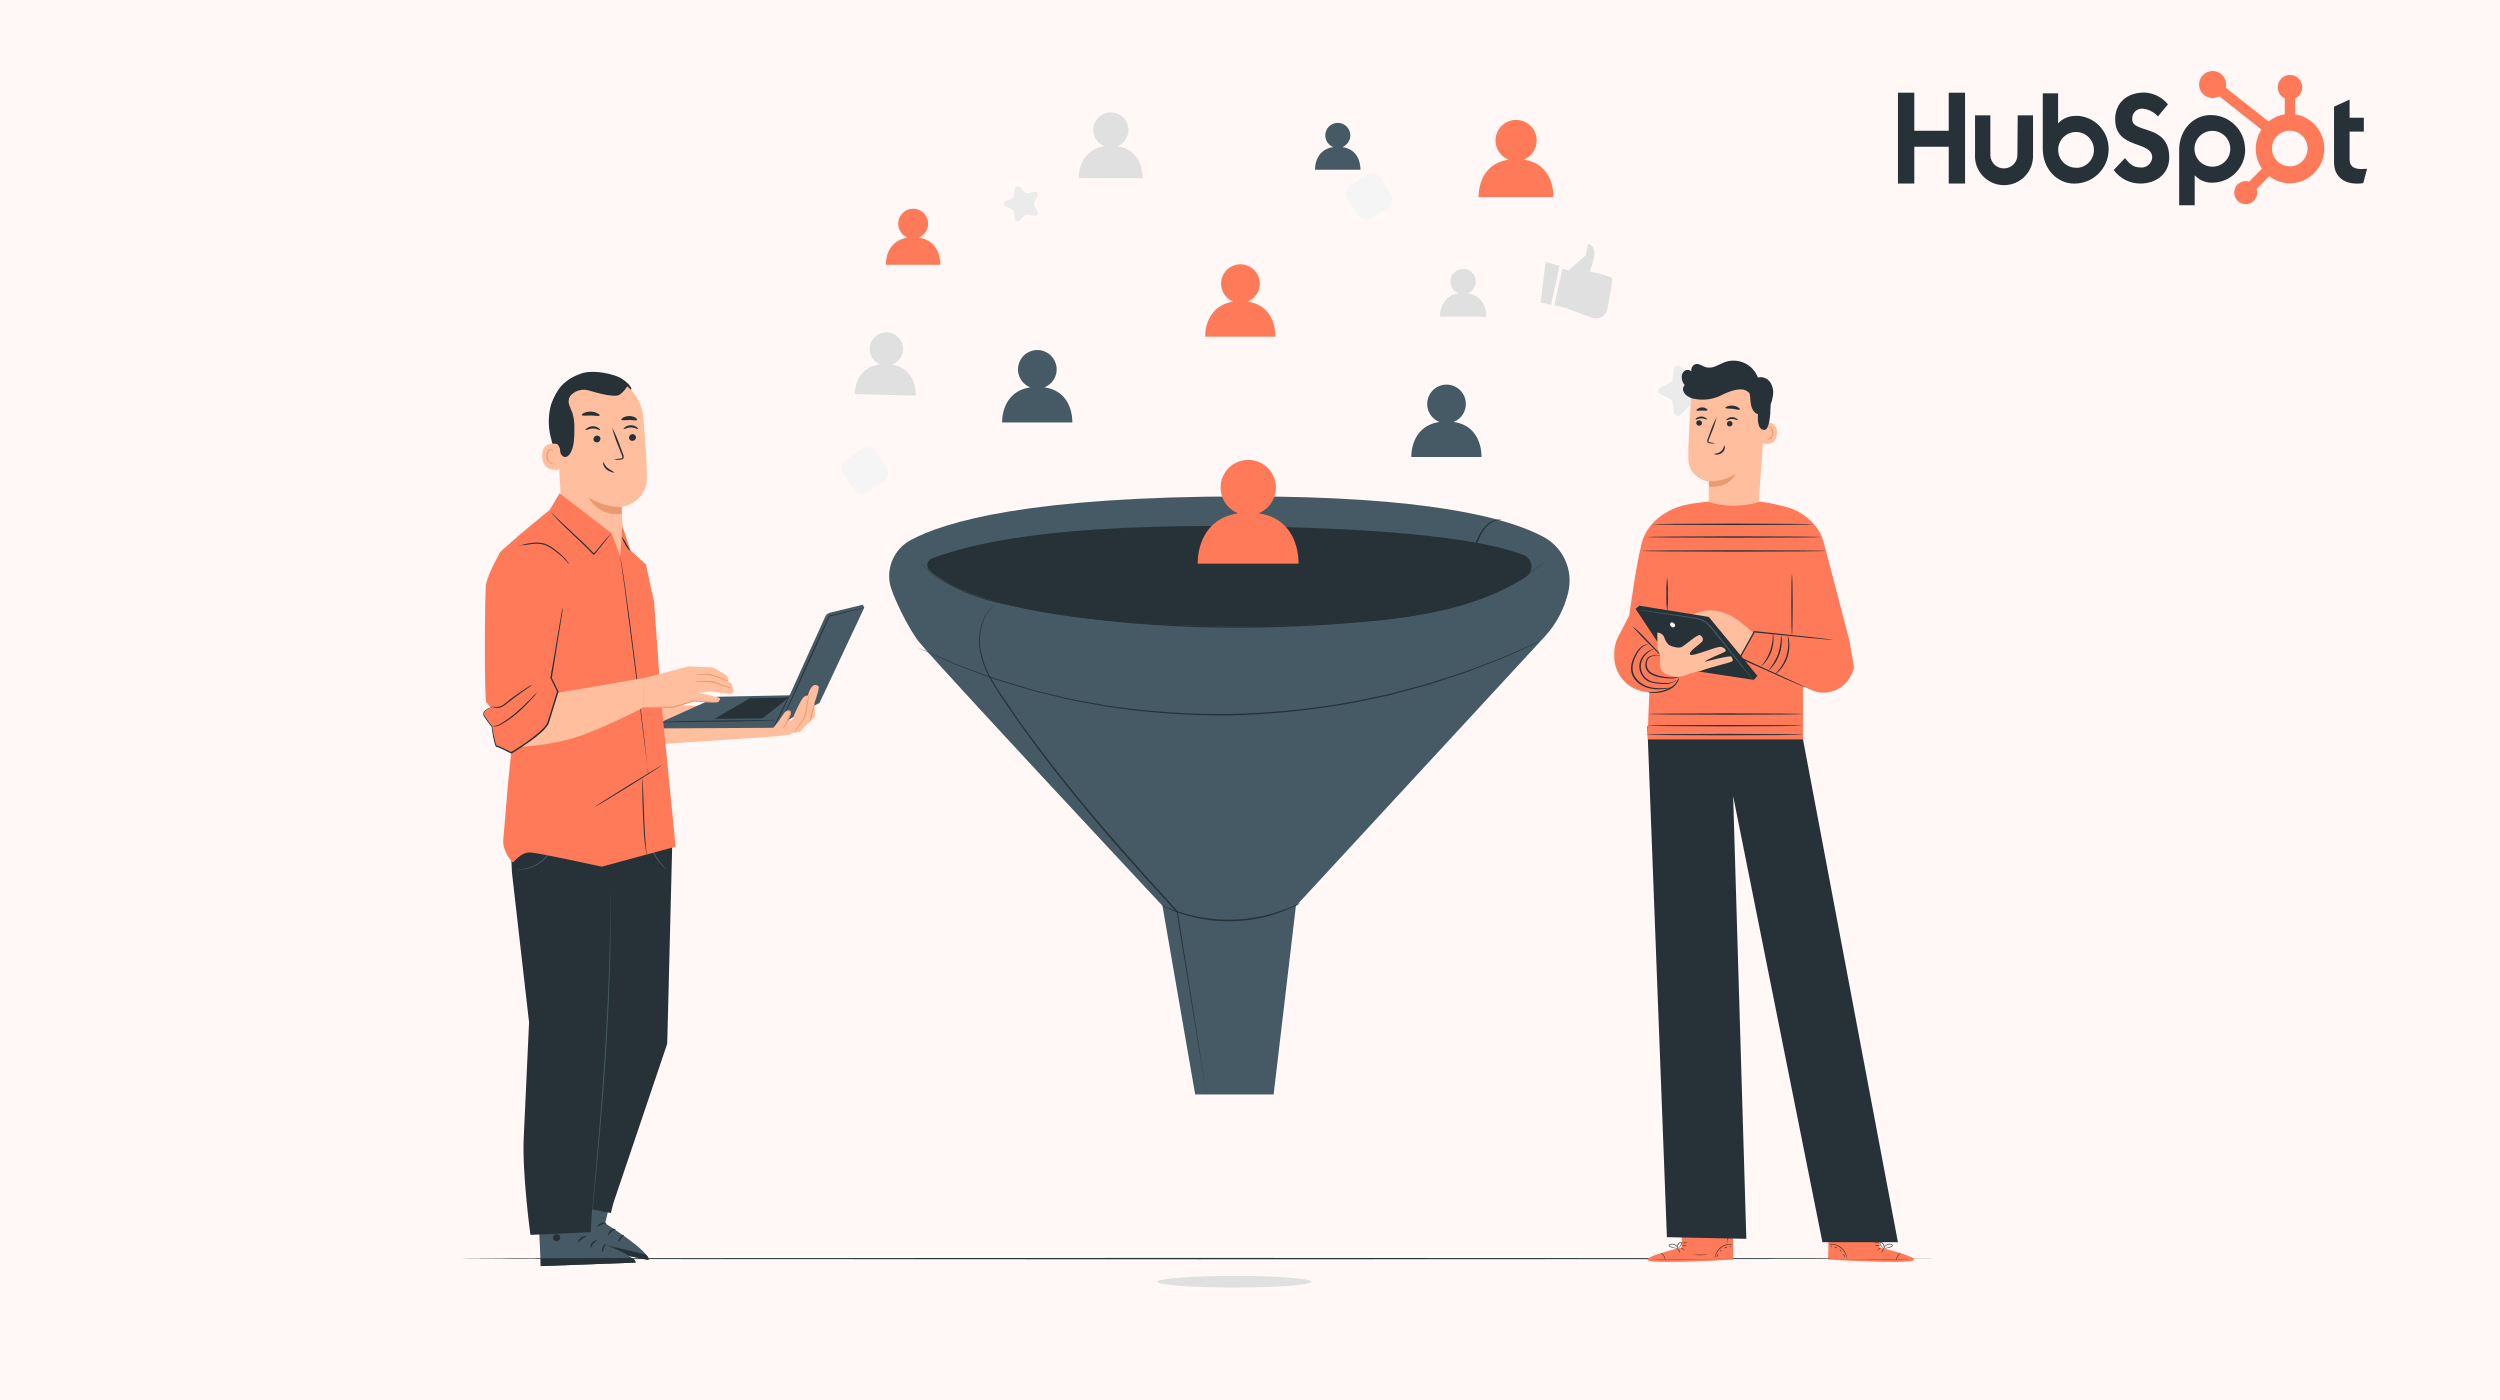 <?xml version="1.0" encoding="utf-8"?>
<!-- Generator: Adobe Illustrator 23.0.1, SVG Export Plug-In . SVG Version: 6.00 Build 0)  -->
<svg version="1.1" id="Layer_1" xmlns="http://www.w3.org/2000/svg" xmlns:xlink="http://www.w3.org/1999/xlink" x="0px" y="0px"
	 viewBox="0 0 750 420" style="enable-background:new 0 0 750 420;" xml:space="preserve">
<style type="text/css">
	.st0{fill:#FFF8F6;}
	.st1{fill:#263238;}
	.st2{fill:#FF7A59;}
	.st3{fill:#FFBE9D;}
	.st4{fill:#EB996E;}
	.st5{fill:#455A64;}
	.st6{fill:#E0E0E0;}
	.st7{fill:#F5F5F5;}
	.st8{fill:#EBEBEB;}
	.st9{fill:#F3795B;}
	.st10{fill:#FAFAFA;}
</style>
<rect class="st0" width="750" height="420"/>
<g id="_--Marketing_Logos_HubSpot-Primary-2">
	<g id="Marketing_Logos_HubSpot-Primary-2">
		<polygon id="Fill-1-2" class="st1" points="584.62,27.81 584.62,39.23 574.29,39.23 574.29,27.81 569.39,27.81 569.39,55.06 
			574.29,55.06 574.29,44.02 584.62,44.02 584.62,55.06 589.52,55.06 589.52,27.81 		"/>
		<path id="Fill-2-2" class="st1" d="M605.22,46.25c0.12,2.24-1.6,4.15-3.84,4.27c-2.24,0.12-4.15-1.6-4.27-3.84
			c-0.01-0.14-0.01-0.29,0-0.43V34.59h-4.6v11.66c-0.32,4.8,3.3,8.95,8.1,9.28s8.95-3.3,9.28-8.1c0.01-0.18,0.02-0.36,0.02-0.55
			c0-0.21,0-0.42,0-0.63V34.59h-4.6L605.22,46.25z"/>
		<path id="Fill-4-2" class="st1" d="M639.68,35.78c-0.15-1.6,1.03-3.02,2.63-3.17c0.23-0.02,0.46-0.02,0.69,0.02
			c1.69,0.2,3.25,1.02,4.38,2.3l3-3.64c-1.75-2.15-4.35-3.44-7.13-3.53c-5.06,0-8.7,3-8.7,8c0,9.2,11.11,6.3,11.11,11.5
			c-0.12,1.71-1.55,3.02-3.26,3c-2.76,0-3.65-1.37-4.91-2.82L634.11,51c1.86,2.56,4.84,4.07,8,4.07c4.79,0,8.66-3,8.66-7.79
			c0-10.25-11.11-7.06-11.11-11.5"/>
		<path id="Fill-6-2" class="st1" d="M708.4,50.71c-2.75,0-3.52-1.21-3.52-3.06v-8.17h4.27v-4.16h-4.27v-5.46L700.21,32v16.68
			c0,4.25,2.9,6.4,6.9,6.4c0.62,0.02,1.25-0.03,1.86-0.15l1.15-4.3c-0.53,0-1.15,0.08-1.64,0.08"/>
		<path id="Fill-8-2" class="st1" d="M622.89,50.32c-2.96,0.04-5.39-2.32-5.44-5.28s2.32-5.39,5.28-5.44
			c2.96-0.04,5.39,2.32,5.44,5.28V45c0.02,2.94-2.34,5.34-5.28,5.36c0,0,0,0,0,0 M622.89,34.77c-2.06-0.09-4.05,0.73-5.46,2.23v-9
			h-4.6v16.6c0,6.23,4.43,10.48,9.41,10.48c5.67,0.04,10.3-4.51,10.35-10.18c0.13-5.48-4.2-10.04-9.68-10.17c0,0,0,0-0.01,0"/>
		<g id="Group-12-2">
			<path id="Fill-10-2" class="st1" d="M663.8,50c-2.97,0.05-5.41-2.31-5.46-5.28c-0.05-2.97,2.31-5.41,5.28-5.46
				c2.96-0.05,5.41,2.31,5.46,5.28v0.1C669.1,47.58,666.74,49.98,663.8,50C663.8,50,663.8,50,663.8,50 M673.51,44.7
				c-0.05-5.67-4.68-10.22-10.35-10.18c-5,0-9.41,4.26-9.41,10.48v16.58h4.66v-9c1.41,1.5,3.4,2.32,5.46,2.23
				c5.48-0.14,9.82-4.69,9.68-10.17c0,0,0,0,0-0.01"/>
		</g>
		<g id="Group-15-2">
			<path id="Fill-13-2" class="st2" d="M687,49.89c-2.95,0.04-5.38-2.31-5.42-5.26c-0.04-2.95,2.31-5.38,5.26-5.42
				c2.95-0.04,5.38,2.31,5.42,5.26c0,0,0,0.01,0,0.01v0.08c0.02,2.92-2.33,5.31-5.25,5.33C687.01,49.89,687,49.89,687,49.89
				 M688.58,34.29v-4.75c1.27-0.61,2.07-1.89,2.07-3.3v-0.11c0.01-2-1.6-3.63-3.6-3.65h-0.1c-2,0.01-3.61,1.64-3.6,3.64
				c0,0,0,0.01,0,0.01v0.11c0,1.41,0.81,2.7,2.08,3.3v4.75c-1.78,0.27-3.46,1.02-4.85,2.16l-12.87-10.14c0.08-0.33,0.13-0.66,0.14-1
				c-0.03-2.24-1.87-4.04-4.11-4.01c-2.24,0.03-4.04,1.87-4.01,4.11c0.03,2.22,1.84,4.01,4.06,4.01c0.7,0,1.4-0.19,2-0.55l12.65,10
				c-2.34,3.57-2.28,8.2,0.15,11.71l-3.84,3.91c-0.32-0.11-0.66-0.16-1-0.16c-1.91-0.02-3.47,1.52-3.49,3.43
				c-0.02,1.91,1.52,3.47,3.43,3.49c1.91,0.02,3.47-1.52,3.49-3.43c0-0.38-0.06-0.77-0.18-1.13l3.79-3.85
				c1.77,1.39,3.96,2.15,6.21,2.16c5.75-0.07,10.36-4.79,10.29-10.55c-0.06-5.05-3.74-9.33-8.72-10.15"/>
		</g>
	</g>
</g>
<g id="freepik--character-2--inject-390">
	<path class="st1" d="M168,139.69c-1.22-2.91-2.19-5.92-2.89-9c-0.7-3.08-0.63-6.29,0.21-9.33c0.14-0.46,1.38-3.54,1.86-3.51
		s-0.37,2.85-0.18,3.14c1.71,2.79,2.53,6.04,2.35,9.31c-0.1,3.16-0.55,6.29-1.35,9.35"/>
	<path class="st3" d="M185.08,175.05c-4.88,0.18-16.1-13.19-16.38-18.06l-1.7-29.28c-0.72-7.85,3.28-14.81,11.15-15.3h0.72
		c7.37-0.05,13.52,5.59,14.13,12.93c0.58,6.81,1.12,14.34,1.09,18c-0.08,7.57-7.6,8.77-7.6,8.77s0.05,1.75,0.16,4
		c0.23,5,3.16,18.82-1.82,19L185.08,175.05z"/>
	<path class="st4" d="M186.47,152.11c-3.5,0-6.93-1.01-9.87-2.9c0,0,2.39,5.68,9.94,5L186.47,152.11z"/>
	<path class="st1" d="M190.81,131.17c0,0.57-0.43,1.04-1,1.09c-0.55,0.07-1.05-0.32-1.11-0.87c0-0.02,0-0.04-0.01-0.06l0,0
		c-0.01-0.57,0.43-1.05,1-1.09c0.55-0.07,1.05,0.32,1.11,0.87c0,0.02,0,0.05,0.01,0.07V131.17z"/>
	<path class="st1" d="M191.38,128.69c-0.14,0.14-1-0.46-2.12-0.45s-2,0.58-2.14,0.45s0.08-0.32,0.45-0.6
		c0.5-0.35,1.1-0.53,1.71-0.53c0.6,0,1.19,0.19,1.68,0.54C191.32,128.37,191.45,128.63,191.38,128.69z"/>
	<path class="st1" d="M180.14,131.62c0.01,0.57-0.43,1.06-1,1.1c-0.55,0.06-1.04-0.33-1.11-0.88c0-0.02,0-0.04,0-0.06l0,0
		c-0.01-0.57,0.43-1.06,1-1.1c0.55-0.07,1.05,0.32,1.11,0.87c0,0.02,0,0.04,0.01,0.06L180.14,131.62z"/>
	<path class="st1" d="M180,129c-0.13,0.14-0.95-0.46-2.11-0.45s-2,0.58-2.17,0.45s0.07-0.32,0.45-0.6c0.5-0.34,1.09-0.53,1.7-0.53
		c0.61,0,1.2,0.19,1.69,0.54C180,128.68,180.05,128.94,180,129z"/>
	<path class="st1" d="M184.19,137.91c0.61-0.19,1.24-0.3,1.88-0.34c0.3,0,0.58-0.09,0.63-0.29c0.03-0.31-0.04-0.62-0.21-0.89
		c-0.27-0.72-0.57-1.44-0.88-2.25c-0.82-1.91-1.49-3.89-2-5.91c0.97,1.84,1.79,3.76,2.46,5.73l0.85,2.27
		c0.19,0.36,0.25,0.77,0.16,1.17c-0.09,0.21-0.27,0.37-0.49,0.43c-0.16,0.05-0.33,0.08-0.5,0.08
		C185.46,137.99,184.82,137.99,184.19,137.91z"/>
	<path class="st1" d="M179.86,124.65c-0.15,0.3-1.28,0-2.66,0s-2.51,0.19-2.66-0.12c0-0.14,0.18-0.41,0.66-0.65
		c1.3-0.59,2.79-0.54,4.05,0.12C179.72,124.23,180,124.51,179.86,124.65z"/>
	<path class="st1" d="M191.09,126c-0.23,0.27-1.19,0-2.32,0s-2.1,0.22-2.33-0.06c-0.1-0.13,0.05-0.39,0.47-0.66
		c1.17-0.62,2.58-0.62,3.75,0C191.06,125.57,191.2,125.83,191.09,126z"/>
	<path class="st3" d="M167.65,133.33c-0.13-0.06-5.21-1.52-5,3.62s5.35,3.92,5.35,3.77S167.65,133.33,167.65,133.33z"/>
	<path class="st4" d="M166.32,138.86c-0.08,0.05-0.16,0.1-0.24,0.14c-0.22,0.09-0.46,0.09-0.68,0c-0.71-0.41-1.13-1.18-1.1-2
		c-0.03-0.44,0.04-0.89,0.21-1.3c0.08-0.34,0.32-0.61,0.65-0.72c0.21-0.06,0.43,0.03,0.54,0.22c0.07,0.15,0,0.25,0.07,0.26
		s0.11-0.09,0.06-0.3c-0.03-0.13-0.11-0.24-0.22-0.32c-0.15-0.1-0.33-0.14-0.5-0.11c-0.43,0.1-0.78,0.42-0.91,0.84
		c-0.21,0.45-0.3,0.95-0.26,1.44c-0.02,0.94,0.53,1.8,1.39,2.17c0.28,0.08,0.59,0.02,0.82-0.16
		C166.31,139,166.33,138.86,166.32,138.86z"/>
	<path class="st1" d="M189.25,116.92c0.82-0.5-1.81-3.09-3.91-3.93c-3.17-1.28-8-1.93-10.78-1c-3.41,1.14-6.2,3-7.8,6.2
		c-1.51,3.28-2.11,6.89-1.76,10.48c0,1.1,0.3,2.18,0.87,3.13c0.76,1.11,2.17,1.76,2.17,3.35c-0.02,0.58,0.2,1.13,0.6,1.55
		c1,1,2.1,0,2.6-1c1.05-2.08,1.06-4.5,1.06-6.83c0.09-1.65-0.1-3.31-0.54-4.9c-0.3-0.85-0.73-1.65-1-2.51
		c-0.3-0.86-0.21-1.81,0.25-2.6c0.12-0.16,0.25-0.31,0.4-0.44c1.41-1.35,3.44-1.83,5.31-1.26c2.95,0.91,8,2.22,9.25,1.18
		c0.9-0.65,1.65-1.49,2.2-2.45L189.25,116.92z"/>
	<path class="st1" d="M181,138.68c-0.07,0-0.1,0.3,0,0.73c0.18,0.57,0.53,1.07,1,1.44c0.46,0.37,0.99,0.64,1.55,0.81
		c0.42,0.13,0.72,0.16,0.72,0.1s-0.18-0.23-0.56-0.45c-0.47-0.26-0.93-0.55-1.36-0.88C181.4,139.72,181.19,138.64,181,138.68z"/>
	<polygon class="st3" points="233.1,220.88 196.86,223.32 195.66,211.25 239.53,212.85 	"/>
	<path class="st5" d="M258.85,181.41c0,0.05,0.43,0.88,0.43,0.88l-13.41,28.56l-13.8,7.49l-33.81,0.18l-0.08-1.83l17-7.66
		l21.71-0.44L247.57,185c0.27-0.61,0.8-1.05,1.45-1.2L258.85,181.41z"/>
	<path class="st1" d="M232.07,218.34c0.33-0.45,0.61-0.94,0.83-1.45c0.48-0.89,1.12-2.14,1.8-3.51s1.28-2.64,1.7-3.56
		c0.26-0.48,0.46-0.99,0.61-1.52c-0.33,0.45-0.61,0.93-0.83,1.44c-0.48,0.89-1.12,2.14-1.8,3.52s-1.29,2.64-1.7,3.56
		C232.42,217.3,232.22,217.81,232.07,218.34z"/>
	<polygon class="st1" points="228.77,215.5 214.31,215.67 224.95,209.5 236.63,209.24 	"/>
	<path class="st1" d="M198.16,216.69c0.12,0.02,0.24,0.02,0.36,0h1l3.72-0.06c3.15-0.06,7.48-0.09,12.27-0.13s9.14-0.1,12.31-0.23
		c1.57-0.06,2.84-0.11,3.72-0.17l1-0.08c0.12,0,0.24-0.02,0.36-0.05h-1.4l-3.72,0.06c-3.13,0.05-7.48,0.09-12.3,0.13
		s-9.14,0.11-12.31,0.22c-1.57,0.06-2.84,0.12-3.71,0.18l-1,0.07C198.36,216.64,198.26,216.66,198.16,216.69z"/>
	<path class="st1" d="M234.08,217.24c0.08-0.13,0.16-0.27,0.22-0.41l0.59-1.22l2.1-4.51l6.82-14.93l5.06-11.27l-0.1,0.09l7.65-1.92
		l2.13-0.56c0.25-0.05,0.49-0.13,0.72-0.22c-0.26,0.02-0.51,0.07-0.76,0.14l-2.17,0.48l-7.63,1.79h-0.07v0.07L243.49,196l-6.73,15
		c-0.83,1.9-1.5,3.45-2,4.56l-0.52,1.25C234.17,216.94,234.11,217.09,234.08,217.24z"/>
	<path class="st3" d="M242.32,208.79c0,0-0.63-0.57-1.76,1c-1.13,1.97-2.09,4.03-2.89,6.15l-2.17,1.1c0,0,1.83-2.36,1.78-3.29
		s-1.5-0.87-2.25,0.5c-0.91,1.42-1.92,2.78-3,4.08c0,0,0.86,2.67,1.05,2.54s3.85-0.49,3.85-0.49l1-0.51c0,0,2.47-0.11,2.57-0.78
		s4-3.62,4-4.26s-0.17-3.87-0.17-3.87s1.66-4.62,1.24-5.07S243.46,204.53,242.32,208.79z"/>
	<path class="st4" d="M242.05,208.73c0.06-0.01,0.12-0.01,0.18,0c0.15,0.06,0.24,0.21,0.24,0.37l0,0c-0.13,0.5-0.29,1.26-0.45,2.17
		s-0.33,2.06-0.62,3.21c-0.21,0.76-0.58,1.48-1.08,2.09l-1.15,1.63c-0.38,0.49-0.71,1.01-1,1.56c0.44-0.44,0.84-0.93,1.19-1.45
		l1.2-1.58c0.25-0.32,0.47-0.65,0.68-1c0.21-0.38,0.38-0.79,0.48-1.21c0.26-1.07,0.45-2.16,0.58-3.25c0.12-0.84,0.23-1.58,0.31-2.21
		l0,0c-0.01-0.22-0.17-0.4-0.38-0.44C242.11,208.68,242.05,208.72,242.05,208.73z"/>
	<path class="st4" d="M243,216.55c0.68-1.8,1.13-3.67,1.36-5.58c-0.4,0.88-0.68,1.8-0.85,2.75
		C243.22,214.64,243.05,215.59,243,216.55z"/>
	<path class="st4" d="M236,213.28c0.09,0.01,0.18,0.02,0.27,0.05c0.22-0.01,0.43,0.06,0.6,0.2c0.17,0.18,0.12,0.52,0,0.88
		s-0.34,0.81-0.52,1.23l-0.52,1.21c-0.19,0.36-0.39,0.67-0.55,0.94c-0.2,0.28-0.34,0.6-0.4,0.94c0.22-0.25,0.43-0.52,0.61-0.8
		c0.23-0.29,0.43-0.6,0.62-0.92l0.57-1.23c0.19-0.43,0.33-0.84,0.49-1.25c0.08-0.2,0.13-0.41,0.14-0.62
		c0.01-0.21-0.07-0.41-0.23-0.55c-0.22-0.18-0.51-0.24-0.78-0.17C236.09,213.22,236,213.26,236,213.28z"/>
	<path class="st5" d="M185,352.74L181.54,367c0,0,13.35,8.28,13,11l-27.89-5.66l4.44-22.44L185,352.74z"/>
	<path class="st6" d="M173.17,364c-0.57,0.08-0.99,0.57-1,1.14c0.04,0.59,0.52,1.05,1.11,1.06c0.63-0.06,1.11-0.59,1.11-1.22
		c-0.08-0.63-0.66-1.08-1.29-1"/>
	<path class="st1" d="M166.62,372.32l0.53-2.25l26.55,6.27c0,0,1.14,0.79,0.82,1.64L166.62,372.32z"/>
	<path class="st1" d="M182,367c0,0.13-0.72,0.06-1.48,0.37s-1.24,0.79-1.35,0.72s0.24-0.83,1.17-1.17
		C180.87,366.65,181.5,366.68,182,367z"/>
	<path class="st1" d="M184.71,368.76c0,0.13-0.63,0.24-1.21,0.72s-0.84,1.06-1,1s-0.06-0.82,0.67-1.41S184.73,368.63,184.71,368.76z
		"/>
	<path class="st1" d="M185.66,372.59c-0.13,0-0.19-0.72,0.32-1.39s1.2-0.84,1.23-0.72s-0.44,0.44-0.85,1
		S185.79,372.61,185.66,372.59z"/>
	<path class="st1" d="M182.45,363.62c-0.08,0.1-0.67-0.21-1.45-0.31s-1.45,0-1.45-0.11c0.42-0.37,1-0.51,1.55-0.37
		C182,363,182.54,363.52,182.45,363.62z"/>
	<path class="st5" d="M175.46,356.49v14.67c0,0,14.91,4.91,15.2,7.62l-28.44,1.05l-1-22.85L175.46,356.49z"/>
	<path class="st1" d="M166.63,370.25c-0.54,0.21-0.85,0.79-0.72,1.36c0.17,0.57,0.76,0.9,1.34,0.76c0.59-0.22,0.93-0.84,0.79-1.45
		c-0.24-0.56-0.87-0.84-1.45-0.64"/>
	<path class="st1" d="M162.22,379.83v-2.31l27.27-0.14c0,0,1.29,0.5,1.17,1.4L162.22,379.83z"/>
	<path class="st1" d="M175.93,371c0,0.15-0.72,0.23-1.36,0.73s-1,1.07-1.13,1s0-0.87,0.86-1.45S176,370.87,175.93,371z"/>
	<path class="st1" d="M179,372.12c0,0.13-0.56,0.39-1,1s-0.56,1.23-0.72,1.23s-0.25-0.78,0.32-1.52S179,372,179,372.12z"/>
	<path class="st1" d="M180.78,375.62c-0.12,0-0.34-0.65,0-1.44s1-1.1,1-1s-0.33,0.54-0.59,1.17S180.92,375.61,180.78,375.62z"/>
	<path class="st1" d="M175.56,367.66c-0.06,0.12-0.73-0.05-1.49,0s-1.38,0.35-1.44,0.23s0.49-0.63,1.44-0.72
		S175.61,367.54,175.56,367.66z"/>
	<path class="st1" d="M153.06,250.15l0.52,11.58l5.14,45c0,0-1,22-1.59,34.37c-0.55,10.77,2,29.37,2,29.37l18.09-0.81l3.66-62.66
		l2.27-39l6.21-18L153.06,250.15z"/>
	<polygon class="st1" points="201.75,250.03 200.17,313.1 183.98,361.03 183.26,363.91 172.33,361.78 175.37,249.94 	"/>
	<path class="st5" d="M183.13,268.47v1c0,0.72,0,1.69,0,2.95c0,2.57,0,6.28,0,10.86c-0.14,9.17-0.59,21.84-1.55,35.8
		s-2.11,26.59-3,35.72c-0.44,4.55-0.79,8.24-1,10.81c-0.13,1.26-0.23,2.25-0.3,2.94l-0.09,0.76c0.01,0.09,0.01,0.17,0,0.26
		c-0.01-0.09-0.01-0.17,0-0.26c0-0.26,0.01-0.52,0.05-0.77c0.06-0.68,0.13-1.67,0.24-2.94c0.22-2.57,0.54-6.26,0.93-10.82
		c0.8-9.14,1.93-21.76,2.86-35.72s1.45-26.62,1.65-35.79c0.09-4.58,0.14-8.29,0.14-10.85v-3.72
		C183.07,268.62,183.1,268.54,183.13,268.47z"/>
	<path class="st5" d="M166.77,250.69c0.03,0.22,0.03,0.45,0,0.67c-0.09,0.6-0.24,1.19-0.44,1.77c-1.32,3.91-4.63,6.83-8.68,7.64
		c-0.59,0.13-1.2,0.2-1.81,0.21c-0.22,0.03-0.45,0.03-0.67,0c0-0.07,1-0.05,2.43-0.4c3.92-0.91,7.11-3.72,8.52-7.49
		C166.6,251.62,166.71,250.67,166.77,250.69z"/>
	<path class="st5" d="M183.57,252.68c-0.01,0.51-0.43,0.92-0.95,0.91c-0.02,0-0.04,0-0.05,0c-0.46-0.02-0.84-0.36-0.9-0.82
		c-0.06-0.51,0.3-0.98,0.81-1.04c0.51-0.06,0.98,0.3,1.04,0.81C183.54,252.58,183.56,252.63,183.57,252.68z"/>
	<path class="st5" d="M199.87,260.76c-0.5-0.31-0.95-0.7-1.33-1.15c-1.96-2.06-3.27-4.66-3.76-7.47c-0.12-0.57-0.17-1.16-0.12-1.75
		c0.06,0,0.12,0.66,0.35,1.7c0.31,1.35,0.78,2.66,1.39,3.91c0.63,1.24,1.41,2.39,2.32,3.44
		C199.41,260.27,199.91,260.71,199.87,260.76z"/>
	<path class="st2" d="M183.5,160l-15.61-12l-3,5c0,0-12.69,10.2-15.05,13l5.24,43.51c0,0-2.48,23.12-2.62,24.94
		s-1.5,17.77-1.5,17.77c-0.13,3,2.5,6.51,3,6.51c0,0,2.4-3.15,5.13-3s21.43,4.27,21.43,4.27l22.17-6l-4.35-44l-2.12-29.48
		l-2.46-11.21l-4.62-4.2l-2.43-7.36c0,0-0.61,9.32-0.72,9S183.5,160,183.5,160z"/>
	<path class="st1" d="M165.37,153.77c0.19,0.28,0.41,0.54,0.64,0.79c0.44,0.49,1.08,1.18,1.9,2c1.63,1.68,4,3.87,6.59,6.32
		c1.28,1.21,2.47,2.39,3.52,3.5l0.12,0.13l0.13-0.13c1.58-1.73,2.71-3.37,3.61-4.46l1-1.27c0.14-0.14,0.26-0.3,0.36-0.47
		c-0.16,0.11-0.31,0.24-0.43,0.39c-0.27,0.27-0.65,0.68-1.11,1.22c-0.91,1.06-2.09,2.67-3.67,4.34h0.24c-1-1.12-2.23-2.31-3.51-3.53
		c-2.59-2.46-5-4.61-6.66-6.23c-0.84-0.81-1.52-1.45-2-1.93C165.88,154.19,165.63,153.97,165.37,153.77z"/>
	<path class="st1" d="M194.36,232v-0.66c-0.05-0.47-0.11-1.11-0.19-1.92c-0.19-1.7-0.45-4.08-0.78-7
		c-0.68-5.93-1.65-14.13-2.78-23.16s-2.2-17.23-3.07-23.16c-0.42-3-0.79-5.35-1.07-7c-0.15-0.81-0.26-1.45-0.34-1.9l-0.11-0.49
		c0.01-0.05,0.01-0.11,0-0.16c-0.01,0.05-0.01,0.11,0,0.16c0.01,0.17,0.04,0.34,0.07,0.5c0.06,0.47,0.16,1.1,0.27,1.91
		c0.23,1.68,0.57,4.06,1,7c0.79,5.92,1.83,14.1,3,23.16s2.18,17.2,2.9,23.16c0.38,2.94,0.68,5.33,0.9,7
		c0.11,0.81,0.19,1.45,0.26,1.91l0.07,0.5C194.44,231.89,194.4,231.95,194.36,232z"/>
	<path class="st1" d="M178.55,242c0.06,0.08,4.59-2.64,10.13-6.08s10-6.3,10-6.39s-4.6,2.64-10.13,6.08S178.5,241.86,178.55,242z"/>
	<path class="st1" d="M194,256.39c0.01-0.31-0.02-0.62-0.07-0.92c-0.06-0.65-0.14-1.44-0.24-2.46c-0.19-2.07-0.34-5-0.44-8.15
		s-0.22-6.07-0.32-8.16c0-1-0.1-1.82-0.14-2.48c0-0.3-0.04-0.6-0.1-0.9c-0.02,0.3-0.02,0.61,0,0.91v2.48c0,2.09,0.11,5,0.22,8.17
		s0.29,6.08,0.54,8.16c0.13,1,0.26,1.88,0.36,2.46C193.84,255.8,193.9,256.1,194,256.39z"/>
	<path class="st1" d="M186.47,161c0.29,0.81,0.66,1.59,1.1,2.33c0.35,0.79,0.89,1.48,1.58,2c0.07-0.06-0.63-1-1.27-2.22
		C187.54,162.33,187.06,161.62,186.47,161z"/>
	<path class="st1" d="M170.74,169.26c-0.1-0.24-0.23-0.46-0.39-0.66c-0.4-0.57-0.85-1.11-1.35-1.6c-0.74-0.72-1.52-1.39-2.35-2
		c-0.97-0.83-2.09-1.48-3.29-1.91c-1.24-0.35-2.54-0.42-3.81-0.22c-1.01,0.14-2.01,0.34-3,0.6l-2,0.49
		c-0.25,0.04-0.49,0.12-0.72,0.23c0.26,0,0.51-0.03,0.76-0.09l2-0.38c0.86-0.16,1.87-0.41,3-0.52c1.22-0.17,2.47-0.09,3.66,0.23
		c1.16,0.43,2.24,1.05,3.2,1.84c0.82,0.6,1.61,1.25,2.37,1.93C170.09,168.41,170.69,169.33,170.74,169.26z"/>
	<path class="st3" d="M193.21,203.4l-0.09,8.81c0,0-12.76,6.68-21.19,9.26c-6.03,1.65-12.23,2.55-18.48,2.68l2.94-14.44
		L193.21,203.4z"/>
	<path class="st3" d="M218.5,204.07c0.04-0.73-0.35-1.42-1-1.75c-1.16-0.65-3.62-2.09-3.62-2.09l-7.24-0.33l-13.43,3.5l-0.08,8.81
		c0,0,6.92,0.07,8.51-0.06c2.04-0.42,4.05-1.01,6-1.75c0,0,7.53,0.61,7.86,0.18s0.8-0.93,0.31-1.21s-6.32-1.5-6.32-1.5l3.85-0.47
		c0,0,5.7,0.93,6.11,0.72s0.91-0.93,0.53-1.45l-0.38-0.51c0.17-0.58-0.11-1.2-0.67-1.45l-0.54-0.15L218.5,204.07z"/>
	<path class="st4" d="M208.24,204.42c0.56,0.18,1.15,0.25,1.74,0.21c1.39-0.1,2.78-0.04,4.16,0.18c0.74,0.23,1.47,0.5,2.18,0.8
		c0.59,0.23,1.19,0.42,1.81,0.57c0.56,0.18,1.15,0.27,1.74,0.27c-0.55-0.2-1.11-0.36-1.67-0.5c-0.51-0.16-1.12-0.37-1.78-0.64
		c-0.71-0.32-1.43-0.6-2.17-0.83c-0.77-0.18-1.56-0.24-2.35-0.2c-0.72,0-1.35,0.09-1.89,0.11
		C208.9,204.46,208.25,204.37,208.24,204.42z"/>
	<path class="st4" d="M208.77,202.38c0.51,0.15,1.04,0.19,1.57,0.13c1.21-0.17,2.45-0.07,3.62,0.3c1.36,0.51,2.6,1,3.51,1.31
		c0.48,0.2,0.98,0.35,1.49,0.45c-0.44-0.28-0.91-0.5-1.4-0.67c-0.89-0.38-2.11-0.9-3.5-1.41c-0.66-0.25-1.36-0.37-2.07-0.36
		c-0.57,0.02-1.13,0.06-1.69,0.14C209.37,202.38,208.78,202.32,208.77,202.38z"/>
	<path class="st2" d="M149.88,166c0,0-3.62,6.34-4.06,9.37s-0.55,34.81,0.08,35.38c0.54,0.47,1.11,0.9,1.71,1.28
		c0,0-3.42,0.91-2.28,2.67c0.68,1.06,1.43,2.09,2.24,3.06c0,0,0.78,5.83,1.45,6c1.5,0.59,2.96,1.26,4.39,2c0,0,10.27-6.14,11.08-9.2
		s2.81-9.15,2.81-9.15l-2-4.13l4.27-25.79c0,0,2.54-8.31-2.84-11.42S151.72,162.58,149.88,166z"/>
	<path class="st1" d="M168.75,182.4c-0.05,0.13-0.08,0.26-0.1,0.39l-0.21,1.14c-0.18,1-0.44,2.46-0.73,4.27l-2.58,15.08v0.1l2,4.13
		v-0.13c-0.9,2.89-1.85,6.08-2.89,9.31l-0.18,0.41l-0.26,0.38c-0.17,0.26-0.36,0.51-0.58,0.73c-0.2,0.24-0.41,0.46-0.64,0.67
		c-0.22,0.22-0.45,0.43-0.68,0.64c-0.92,0.83-1.89,1.57-2.86,2.29c-1.94,1.45-3.88,2.69-5.74,3.84h0.16
		c-0.93-0.47-1.85-0.92-2.75-1.34c-0.46-0.21-0.89-0.41-1.36-0.58l-0.17-0.07h-0.16c-0.06-0.06-0.11-0.13-0.14-0.2
		c-0.09-0.2-0.17-0.41-0.23-0.63c-0.43-1.65-0.76-3.32-1-5l0,0l0,0c-0.56-0.67-1.06-1.34-1.52-2c-0.22-0.31-0.44-0.62-0.63-0.92
		c-0.1-0.14-0.18-0.29-0.25-0.44c-0.05-0.15-0.07-0.3-0.06-0.46c0.17-0.56,0.58-1.01,1.12-1.24c0.41-0.23,0.85-0.42,1.31-0.55h0.13
		l-0.11-0.08c-0.6-0.38-1-0.72-1.33-0.91c-0.13-0.11-0.28-0.22-0.42-0.32l0.09,0.1c0.09,0.1,0.19,0.19,0.3,0.27
		c0.41,0.36,0.84,0.7,1.29,1v-0.1c-0.47,0.12-0.93,0.3-1.36,0.52c-0.26,0.14-0.5,0.31-0.72,0.5c-0.26,0.22-0.44,0.52-0.5,0.86
		c-0.02,0.19,0,0.37,0.06,0.55c0.07,0.17,0.16,0.33,0.26,0.49c0.19,0.3,0.4,0.62,0.63,0.93c0.45,0.65,0.94,1.32,1.51,2v-0.07
		c0.2,1.71,0.51,3.4,0.93,5.07c0.06,0.23,0.14,0.46,0.24,0.68c0.06,0.15,0.17,0.27,0.3,0.35l0.18,0.06h0.17
		c0.43,0.17,0.87,0.37,1.31,0.58c0.89,0.42,1.81,0.88,2.74,1.35h0.09h0.08c1.87-1.14,3.82-2.4,5.79-3.83c1-0.72,1.97-1.49,2.89-2.31
		l0.73-0.65c0.24-0.22,0.46-0.46,0.66-0.72c0.22-0.24,0.42-0.49,0.6-0.76l0.29-0.41l0.2-0.47c1-3.26,2-6.4,2.89-9.32v-0.13
		c-0.68-1.45-1.36-2.81-2-4.12v0.1c1-6.16,1.83-11.37,2.42-15.09l0.67-4.3c0.06-0.47,0.12-0.86,0.16-1.14
		C168.79,182.73,168.78,182.57,168.75,182.4z"/>
	<path class="st1" d="M147.44,212c0.17,0.09,0.35,0.16,0.54,0.19c0.51,0.14,1.05,0.2,1.58,0.17c0.38-0.03,0.74-0.14,1.07-0.33
		c0.37-0.19,0.73-0.42,1.06-0.67c0.73-0.52,1.45-1.14,2.23-1.75c1.59-1.2,3.09-2.23,4.16-3c0.6-0.38,1.18-0.81,1.71-1.28
		c-0.65,0.29-1.27,0.65-1.85,1.06c-1.11,0.72-2.64,1.71-4.24,2.9c-0.8,0.6-1.53,1.24-2.21,1.76c-0.56,0.51-1.26,0.85-2,1
		c-0.5,0.07-1.02,0.07-1.52,0C147.8,212.01,147.62,211.99,147.44,212z"/>
	<path class="st1" d="M147.57,217.8c0.22,0.08,0.45,0.12,0.68,0.12c0.64,0.03,1.28-0.12,1.84-0.42c1.8-1,3.49-2.18,5.06-3.51
		c1.55-1.36,3.02-2.81,4.39-4.35c0.53-0.58,1-1,1.23-1.39c0.16-0.17,0.3-0.35,0.42-0.55c-0.65,0.55-1.27,1.14-1.84,1.77
		c-1.1,1.11-2.62,2.66-4.43,4.21c-1.55,1.32-3.2,2.51-4.94,3.57c-0.53,0.3-1.12,0.47-1.72,0.51
		C148.03,217.75,147.8,217.77,147.57,217.8z"/>
	<path class="st4" d="M192.5,212.3c0.29,0.05,0.59,0.07,0.89,0.06h8.16c0.38-0.04,0.76-0.12,1.13-0.23l1.11-0.32
		c1.55-0.46,3-0.92,4.31-1.34H208c2,0.08,3.7,0.16,4.9,0.19h1.39c0.17,0.02,0.33,0.02,0.5,0c-0.16-0.05-0.32-0.08-0.49-0.08
		l-1.39-0.12c-1.2-0.09-2.9-0.21-4.89-0.33l0,0l-4.34,1.31l-1.11,0.32c-0.34,0.11-0.69,0.19-1.05,0.23h-2.12l-3.62,0.07l-2.43,0.07
		C193.06,212.15,192.78,212.21,192.5,212.3z"/>
</g>
<g id="freepik--Floor--inject-3">
	<path class="st1" d="M581.81,377.58c0,0.12-99.44,0.21-222,0.21s-222.1-0.09-222.1-0.21s99.41-0.2,222.1-0.2
		S581.81,377.5,581.81,377.58z"/>
</g>
<g id="freepik--background-complete--inject-3">
	<path class="st7" d="M404.92,55.79l5.15-3.46c1.26-0.85,2.97-0.51,3.82,0.75l3.46,5.15c0.85,1.26,0.51,2.97-0.75,3.82l-5.15,3.46
		c-1.26,0.85-2.97,0.51-3.82-0.75l-3.46-5.15C403.32,58.35,403.66,56.64,404.92,55.79z"/>
	<path class="st7" d="M253.63,138.03l5.15-3.46c1.26-0.85,2.97-0.51,3.82,0.75l3.46,5.15c0.85,1.26,0.51,2.97-0.75,3.82l-5.15,3.46
		c-1.26,0.85-2.97,0.51-3.82-0.75l-3.46-5.15C252.03,140.58,252.37,138.87,253.63,138.03z"/>
	<path class="st6" d="M468.71,80.68l1.83,0.39l5.14-4.43l0.77-3.48c0,0,2.86,0.45,1.53,4.94s-0.72,3.41-0.72,3.41s6,1.34,6.37,1.95
		c0.28,0.43-0.82,6.16-1.42,9.26c-0.29,1.57-1.61,2.74-3.21,2.83c-0.22,0-0.44-0.02-0.66-0.06c-1.49-0.32-8.87-3.17-8.87-3.17
		l-3.16-0.69L468.71,80.68z"/>
	<polygon class="st6" points="463.69,78.56 462.19,90.76 465.32,91.45 467.89,79.75 	"/>
	<path class="st8" d="M504.14,109.92l2.32,2.39c0.26,0.26,0.63,0.38,1,0.32l3.3-0.56c0.62-0.1,1.2,0.31,1.3,0.93
		c0.04,0.25,0,0.5-0.12,0.72l-1.56,2.94c-0.16,0.31-0.16,0.69,0,1l1.55,3c0.31,0.52,0.14,1.2-0.39,1.51c-0.01,0-0.02,0.01-0.02,0.01
		c-0.23,0.15-0.51,0.19-0.77,0.13l-3.3-0.57c-0.37-0.06-0.74,0.06-1,0.33l-2.32,2.38c-0.43,0.44-1.14,0.45-1.58,0.02
		c-0.18-0.17-0.29-0.4-0.33-0.64l-0.48-3.3c-0.05-0.36-0.28-0.67-0.61-0.82l-3-1.48c-0.55-0.27-0.78-0.93-0.52-1.48
		c0.11-0.23,0.29-0.41,0.52-0.52l3-1.48c0.33-0.15,0.56-0.46,0.61-0.82l0.49-3.3c0.05-0.6,0.59-1.05,1.19-1
		C503.69,109.64,503.94,109.74,504.14,109.92z"/>
	<path class="st8" d="M305.79,56l1.65,1.7c0.18,0.18,0.44,0.27,0.7,0.23l2.33-0.4c0.45-0.03,0.84,0.31,0.88,0.76
		c0.01,0.13-0.01,0.27-0.06,0.39l-1.09,2.08c-0.12,0.23-0.12,0.5,0,0.73l1.11,2.11c0.18,0.42-0.01,0.91-0.43,1.09
		c-0.12,0.05-0.26,0.07-0.39,0.06l-2.33-0.4c-0.26-0.04-0.52,0.05-0.7,0.23l-1.65,1.65c-0.34,0.3-0.86,0.26-1.16-0.08
		c-0.09-0.11-0.15-0.23-0.18-0.37l-0.34-2.33c-0.04-0.26-0.2-0.48-0.43-0.6l-2.12-1c-0.39-0.23-0.53-0.73-0.3-1.12
		c0.07-0.12,0.18-0.23,0.3-0.3l2.12-1c0.23-0.12,0.39-0.34,0.43-0.59l0.34-2.34c0.13-0.42,0.57-0.67,1-0.56
		C305.58,55.95,305.69,55.97,305.79,56z"/>
	<path class="st6" d="M267.65,109.38c2.59-0.96,3.91-3.84,2.95-6.42s-3.84-3.91-6.42-2.95c-2.59,0.96-3.91,3.84-2.95,6.42
		c0.48,1.31,1.49,2.35,2.77,2.88c-7.75,0.94-7.56,8.92-7.56,8.92l18.26,0.46C274.7,118.69,275.28,110.64,267.65,109.38z"/>
</g>
<g id="freepik--Filter--inject-3">
	<path class="st5" d="M348.74,271.73c0,0-65.15-69.73-72.84-78.91c-3.29-4-8.3-14.31-8.94-17.76c-0.97-5.18,1.49-10.4,6.11-12.95
		c10.29-5.65,36.08-13.19,100.39-13.19c54.18,0,78.61,6.26,89.6,12.15c5.94,3.21,8.98,10,7.42,16.57l0,0
		c-1.17,4.99-3.61,9.59-7.08,13.36l-74.63,80.81l-6.68,56.52h-23.54L348.74,271.73z"/>
	<path class="st1" d="M457.17,166.57c1.88,0.77,2.78,2.92,2.01,4.8c-0.29,0.71-0.8,1.31-1.44,1.72
		c-15.4,9.89-34.78,12.53-53.26,13.74C363,189.55,298.19,187.9,279,171.23c-0.93-0.78-1.04-2.17-0.26-3.1
		c0.27-0.31,0.61-0.53,1-0.66c6.71-2.32,26.58-10.09,88.09-9.63C421.51,158.24,447,162.44,457.17,166.57z"/>
	<path class="st1" d="M390,271c-0.12,0.09-0.25,0.17-0.38,0.23l-1.11,0.59c-0.59,0.3-1.19,0.58-1.8,0.82s-1.52,0.68-2.48,1
		l-1.45,0.52c-0.5,0.17-1,0.31-1.6,0.47c-1.09,0.35-2.31,0.59-3.57,0.87c-5.53,1.11-11.22,1.19-16.78,0.22
		c-1.27-0.25-2.47-0.46-3.59-0.78c-0.57-0.15-1.11-0.27-1.65-0.43l-1.46-0.48c-0.94-0.28-1.75-0.64-2.48-0.92
		c-0.62-0.25-1.23-0.52-1.82-0.83l-1.13-0.56c-0.14-0.05-0.27-0.13-0.38-0.22c0.15,0.03,0.29,0.08,0.42,0.15l1.16,0.48
		c0.5,0.22,1.11,0.48,1.84,0.74s1.54,0.59,2.48,0.82l1.46,0.45c0.5,0.15,1,0.26,1.6,0.4c1.1,0.31,2.31,0.5,3.58,0.74
		c5.51,0.91,11.14,0.84,16.63-0.21c1.26-0.27,2.47-0.51,3.55-0.83c0.56-0.15,1.1-0.29,1.6-0.45l1.45-0.48
		c0.93-0.29,1.74-0.65,2.47-0.92c0.62-0.23,1.23-0.5,1.83-0.79l1.15-0.52C389.69,271.03,389.84,271.01,390,271z"/>
	<path class="st1" d="M463.3,168.68l-0.39,0.32l-1.16,0.9l-1.92,1.45l-2.73,1.79c-2.55,1.58-5.19,3-7.92,4.24
		c-3.62,1.64-7.36,3.02-11.18,4.13c-4.6,1.34-9.27,2.41-14,3.2c-5.11,0.82-10.61,1.51-16.41,2c-11.61,1-24.4,1.65-37.84,1.58
		c-6.72,0-13.29-0.19-19.61-0.56s-12.43-0.82-18.21-1.52c-10.25-1.13-20.43-2.78-30.51-4.95c-6.87-1.24-13.45-3.76-19.4-7.42
		c-1.62-0.99-3.11-2.18-4.43-3.54c-0.34-0.36-0.65-0.75-0.92-1.16l-0.26-0.43c0.38,0.53,0.8,1.05,1.24,1.53
		c1.35,1.32,2.85,2.48,4.46,3.46c5.95,3.6,12.52,6.08,19.37,7.3c10.09,2.13,20.27,3.74,30.52,4.84c5.77,0.66,11.86,1.15,18.19,1.51
		s12.87,0.54,19.58,0.55c13.43,0,26.22-0.6,37.81-1.55c5.77-0.49,11.29-1.13,16.39-2c4.72-0.77,9.4-1.82,14-3.14
		c3.8-1.08,7.52-2.42,11.14-4c2.72-1.23,5.37-2.62,7.93-4.16l2.69-1.78l1.93-1.42l1.2-0.86L463.3,168.68z"/>
	<path class="st1" d="M462.12,192.32l-0.45,0.22l-1.32,0.62l-5.12,2.34l-3.69,1.65c-1.37,0.59-2.89,1.14-4.5,1.77
		c-3.24,1.22-6.87,2.8-11.05,4.06l-6.52,2.13c-1.13,0.39-2.31,0.68-3.5,1l-3.66,1l-3.79,1l-1.94,0.52l-2,0.42l-8.25,1.73
		c-12.31,2.26-24.79,3.54-37.3,3.84c-12.53,0.12-25.05-0.78-37.43-2.7l-8.3-1.52l-2-0.36c-0.66-0.14-1.3-0.32-1.94-0.47l-3.81-0.94
		l-3.67-0.89c-1.21-0.31-2.4-0.56-3.53-0.94l-6.55-2c-4.21-1.18-7.85-2.73-11.11-3.91c-1.65-0.63-3.14-1.16-4.51-1.74l-3.7-1.64
		l-5.16-2.32l-1.33-0.61l-0.44-0.23l0.46,0.19l1.35,0.57l5.15,2.24l3.72,1.65c1.37,0.57,2.89,1.09,4.52,1.7
		c3.3,1.16,6.9,2.68,11.11,3.85l6.54,2c1.13,0.37,2.33,0.62,3.53,0.92l3.67,0.88l3.8,0.92c0.65,0.15,1.29,0.33,2,0.47l2,0.36
		l8.24,1.5c12.36,1.87,24.86,2.74,37.36,2.61c12.5-0.29,24.97-1.56,37.27-3.8l8.24-1.71l2-0.42l1.94-0.51l3.78-1l3.66-1
		c1.18-0.32,2.37-0.6,3.49-1l6.52-2.09c4.18-1.24,7.82-2.8,11.07-4c1.64-0.62,3.13-1.16,4.5-1.74l3.71-1.65l5.14-2.26l1.34-0.57
		C461.81,192.4,461.96,192.36,462.12,192.32z"/>
	<path class="st1" d="M362,328.25c-0.03-0.09-0.06-0.18-0.07-0.27c-0.02-0.26-0.07-0.52-0.14-0.77c-0.11-0.7-0.29-1.7-0.51-3
		c-0.44-2.64-1.07-6.47-1.87-11.29L353,273.57v0.11c-6.14-6.7-12.84-14.07-19.66-21.93c-7.67-8.86-14.73-17.51-20.84-25.63
		c-3.06-4.05-5.87-8-8.46-11.68s-4.95-7.16-6.85-10.54c-1.76-3-2.92-6.32-3.39-9.77c-0.29-2.62,0.06-5.28,1-7.74
		c0.59-1.54,1.49-2.95,2.65-4.12l0.55-0.52l0.43-0.33c0.22-0.18,0.34-0.26,0.34-0.26s-0.21,0.2-0.32,0.3l-0.41,0.34l-0.52,0.53
		c-1.13,1.18-2,2.59-2.56,4.12c-0.89,2.45-1.19,5.07-0.88,7.65c0.49,3.41,1.65,6.7,3.42,9.66c1.86,3.34,4.32,6.76,6.87,10.48
		s5.41,7.6,8.49,11.64C319,234,326,242.62,333.7,251.45c6.81,7.85,13.5,15.23,19.63,21.93l0,0v0.15c2.53,16,4.69,29.69,6.23,39.36
		c0.75,4.82,1.34,8.66,1.75,11.31c0.19,1.31,0.35,2.31,0.45,3c0.05,0.33,0.08,0.6,0.12,0.79L362,328.25z"/>
	<path class="st1" d="M450.54,155.92c0,0.05-0.43,0-1.16,0.14c-1.03,0.17-2,0.62-2.78,1.32c-1.14,1.07-2.05,2.35-2.68,3.78
		c-0.81,1.75-1.48,3.56-2,5.41c-1.15,3.94-1.81,7.62-2.33,10.27c-0.22,1.26-0.41,2.32-0.55,3.14c-0.05,0.39-0.14,0.78-0.27,1.15
		c0-0.39,0.03-0.78,0.1-1.17c0.09-0.75,0.22-1.83,0.42-3.18c0.53-3.48,1.27-6.93,2.22-10.32c0.51-1.88,1.18-3.71,2-5.47
		c0.68-1.46,1.64-2.77,2.84-3.84c0.85-0.72,1.89-1.16,3-1.26c0.29-0.02,0.59-0.02,0.88,0C450.43,155.88,450.54,155.9,450.54,155.92z
		"/>
</g>
<ellipse class="st6" cx="370.32" cy="384.52" rx="23.12" ry="1.75"/>
<path class="st2" d="M377.51,154c4.27-1.67,6.37-6.49,4.7-10.76c-1.67-4.27-6.49-6.37-10.76-4.7c-4.27,1.67-6.37,6.49-4.7,10.76
	c0.84,2.15,2.55,3.85,4.7,4.7c-12.78,1.9-12.14,15.1-12.14,15.1h30.25C389.56,169.1,390.21,155.75,377.51,154z"/>
<path class="st2" d="M374.24,90.49c2.98-1.17,4.46-4.53,3.29-7.51c-1.17-2.98-4.53-4.46-7.51-3.29s-4.46,4.53-3.29,7.51
	c0.59,1.51,1.78,2.7,3.29,3.29c-8.9,1.33-8.45,10.52-8.45,10.52h21.05C382.62,101.01,383.07,91.68,374.24,90.49z"/>
<path class="st2" d="M457.08,47.9c3.17-1.24,4.74-4.82,3.5-8c-1.24-3.17-4.82-4.74-8-3.5c-3.17,1.24-4.74,4.82-3.5,8
	c0.63,1.6,1.89,2.87,3.5,3.5c-9.49,1.41-9,11.21-9,11.21h22.45C466.03,59.11,466.5,49.18,457.08,47.9z"/>
<path class="st2" d="M275.59,71.28c2.31-0.91,3.45-3.51,2.54-5.82c-0.91-2.31-3.51-3.45-5.82-2.54s-3.45,3.51-2.54,5.82
	c0.46,1.16,1.38,2.08,2.54,2.54c-6.9,1-6.55,8.15-6.55,8.15h16.33C282.09,79.43,282.44,72.21,275.59,71.28z"/>
<path class="st6" d="M335.18,43.89c2.71-1.06,4.05-4.12,2.99-6.83c-1.06-2.71-4.12-4.05-6.83-2.99s-4.05,4.12-2.99,6.83
	c0.54,1.37,1.62,2.45,2.99,2.99c-8.09,1.21-7.68,9.57-7.68,9.57h19.14C342.8,53.46,343.21,45,335.18,43.89z"/>
<path class="st6" d="M440.33,88c1.95-0.77,2.91-2.98,2.14-4.93c-0.77-1.95-2.98-2.91-4.93-2.14s-2.91,2.98-2.14,4.93
	c0.39,0.98,1.16,1.75,2.14,2.14c-5.87,0.93-5.54,7-5.54,7h13.89C445.89,95,446.16,88.83,440.33,88z"/>
<path class="st5" d="M313.31,116.21c2.98-1.17,4.46-4.53,3.29-7.51c-1.17-2.98-4.53-4.46-7.51-3.29s-4.46,4.53-3.29,7.51
	c0.59,1.51,1.78,2.7,3.29,3.29c-8.89,1.33-8.45,10.52-8.45,10.52h21.06C321.7,126.73,322.15,117.41,313.31,116.21z"/>
<path class="st5" d="M402.71,44.12c1.93-0.76,2.89-2.94,2.13-4.87s-2.94-2.89-4.87-2.13c-1.93,0.76-2.89,2.94-2.13,4.87
	c0.38,0.98,1.15,1.75,2.13,2.13c-5.75,0.86-5.46,6.8-5.46,6.8h13.62C408.13,50.92,408.42,44.89,402.71,44.12z"/>
<path class="st5" d="M436.07,126.59c2.98-1.17,4.45-4.53,3.29-7.52s-4.53-4.45-7.52-3.29c-2.98,1.17-4.45,4.53-3.29,7.52
	c0.59,1.51,1.78,2.7,3.29,3.29c-8.89,1.33-8.44,10.52-8.44,10.52h21.05C444.45,137.11,444.9,127.79,436.07,126.59z"/>
<g id="freepik--character-2--inject-97">
	<path class="st2" d="M494.72,378.24c2.83,0.82,20.08-0.05,24.3-0.33l1-0.07l-0.2-11.95l-15.3,0.18v8.17
		C504.52,374.24,491.57,377.33,494.72,378.24z"/>
	<path class="st1" d="M519.93,377.54h-0.75l-2.79,0.1c-2.33,0.08-5.59,0.23-9.16,0.23h-12l2.78,0.07c2.32,0,5.59,0.05,9.16,0
		s6.82-0.16,9.16-0.28l2.79-0.15l0.76-0.06h0.25L519.93,377.54z"/>
	<path class="st1" d="M499.2,376.74c-0.24-0.44-0.64-0.78-1.12-0.95c0.37,0.29,0.71,0.63,1,1c0.23,0.42,0.41,0.86,0.54,1.32
		C499.64,377.62,499.5,377.13,499.2,376.74z"/>
	<path class="st1" d="M503.73,375.1c-0.22-0.35-0.45-0.6-0.49-0.58s0.1,0.33,0.33,0.68c0.13,0.22,0.3,0.42,0.49,0.59
		C504.11,375.79,504,375.45,503.73,375.1z"/>
	<path class="st1" d="M504.87,374.65c-0.26-0.23-0.51-0.38-0.54-0.35s0.16,0.26,0.43,0.49c0.16,0.15,0.34,0.26,0.54,0.35
		C505.36,375.1,505.14,374.89,504.87,374.65z"/>
	<path class="st1" d="M505.26,373.59c-0.27-0.03-0.55,0.01-0.8,0.11c0.53,0.12,1.07,0.12,1.6,0
		C506.06,373.64,505.7,373.6,505.26,373.59z"/>
	<path class="st1" d="M505.41,372.75c-0.3,0.01-0.6,0.03-0.9,0.08c0.6,0.2,1.25,0.14,1.8-0.16
		C506.01,372.67,505.71,372.7,505.41,372.75z"/>
	<path class="st1" d="M502.55,374.35c-0.34-0.05-0.68-0.13-1-0.25c-0.19-0.05-0.38-0.13-0.56-0.22c-0.17-0.1-0.23-0.28-0.08-0.4
		c0.36-0.19,0.79-0.23,1.18-0.1c0.32,0.1,0.61,0.28,0.83,0.53c0.19,0.25,0.34,0.53,0.46,0.83c0.01-0.08,0.01-0.17,0-0.25
		c-0.03-0.12-0.08-0.24-0.14-0.36c-0.44-0.89-1.52-1.25-2.41-0.81c-0.01,0-0.01,0.01-0.02,0.01c-0.12,0.1-0.17,0.25-0.14,0.4
		c0.04,0.13,0.13,0.24,0.25,0.3c0.19,0.1,0.39,0.18,0.6,0.24c0.34,0.1,0.69,0.18,1.05,0.22c0.33,0.06,0.67,0.06,1,0
		C503.57,374.49,503.16,374.46,502.55,374.35z"/>
	<path class="st1" d="M503.33,373.88c0.04-0.23,0.14-0.45,0.28-0.64c0.14-0.2,0.42-0.47,0.64-0.43s0.13,0.42,0,0.63
		c-0.12,0.21-0.25,0.4-0.4,0.59c-0.28,0.32-0.49,0.47-0.47,0.49s0.26-0.1,0.56-0.4c0.18-0.18,0.33-0.38,0.46-0.6
		c0.08-0.14,0.13-0.28,0.16-0.44l0,0c0.03-0.21-0.11-0.4-0.31-0.44c-0.35,0.01-0.67,0.2-0.84,0.51c-0.14,0.21-0.23,0.46-0.25,0.72
		c-0.05,0.23-0.01,0.47,0.11,0.68C503.27,374.33,503.29,374.1,503.33,373.88z"/>
	<path class="st1" d="M519.51,373.2c-0.28-0.03-0.55-0.03-0.83,0c-1.92,0.16-3.54,1.49-4.08,3.34c-0.08,0.27-0.14,0.55-0.16,0.84
		c-0.01,0.1-0.01,0.21,0,0.31c0,0,0.06-0.45,0.29-1.1c0.59-1.77,2.15-3.03,4-3.24c0.69-0.06,1.13,0,1.13-0.06
		C519.75,373.24,519.63,373.21,519.51,373.2z"/>
	<path class="st1" d="M518.16,370.1c-0.01,1.05,0.05,2.1,0.17,3.14c0.06-2.1,0-4.19-0.18-6.28
		C518.09,368.01,518.09,369.05,518.16,370.1z"/>
	<path class="st1" d="M510.25,376.41c-1.24,0-2.24-0.05-2.24,0c1.48,0.23,3,0.2,4.47-0.1C512.48,376.26,511.48,376.41,510.25,376.41
		z"/>
	<path class="st1" d="M515.09,376.64c-0.08,0.26-0.05,0.5,0,0.5s0.11-0.19,0.21-0.42c0.07-0.15,0.13-0.3,0.18-0.45
		C515.48,376.27,515.18,376.39,515.09,376.64z"/>
	<path class="st1" d="M516.24,375.08c-0.16,0.16-0.25,0.31-0.21,0.36s0.19-0.06,0.35-0.23c0.09-0.11,0.16-0.23,0.21-0.36
		C516.59,374.85,516.4,374.91,516.24,375.08z"/>
	<path class="st1" d="M517.7,374.15c-0.27,0.1-0.41,0.31-0.37,0.35s0.2-0.1,0.43-0.18s0.44-0.08,0.44-0.13S518,374.05,517.7,374.15z
		"/>
	<path class="st1" d="M519.08,373.87c-0.12,0.05-0.2,0.12-0.19,0.18s0.14,0.05,0.26,0s0.2-0.13,0.2-0.18
		S519.21,373.82,519.08,373.87z"/>
	<path class="st2" d="M573.74,378.24c-2.83,0.82-20.09-0.05-24.3-0.33l-1-0.07l0.2-11.95l15.29,0.18l-0.05,8.17
		C563.88,374.24,576.9,377.33,573.74,378.24z"/>
	<path class="st1" d="M548.54,377.54h0.75l2.78,0.1c2.33,0.08,5.59,0.23,9.16,0.23h12l-2.78,0.07c-2.33,0-5.59,0.05-9.17,0
		s-6.82-0.16-9.16-0.28l-2.78-0.15l-0.76-0.06h-0.26L548.54,377.54z"/>
	<path class="st1" d="M569.26,376.74c0.25-0.44,0.64-0.78,1.12-0.95c-0.37,0.3-0.7,0.63-1,1c-0.22,0.42-0.4,0.86-0.53,1.32
		C568.82,377.62,568.97,377.14,569.26,376.74z"/>
	<path class="st1" d="M564.73,375.1c0.23-0.35,0.45-0.6,0.49-0.58s-0.1,0.33-0.33,0.68c-0.13,0.22-0.29,0.42-0.49,0.59
		C564.46,375.54,564.58,375.31,564.73,375.1z"/>
	<path class="st1" d="M563.59,374.65c0.27-0.23,0.51-0.38,0.54-0.35s-0.15,0.26-0.42,0.49c-0.16,0.14-0.34,0.26-0.54,0.35
		C563.17,375.14,563.33,374.89,563.59,374.65z"/>
	<path class="st1" d="M563.17,373.59c0.28-0.03,0.57,0,0.83,0.11c-0.53,0.12-1.07,0.12-1.6,0
		C562.4,373.64,562.77,373.6,563.17,373.59z"/>
	<path class="st1" d="M563.05,372.75c0.3,0.01,0.61,0.03,0.91,0.08c-0.6,0.2-1.25,0.14-1.81-0.16
		C562.45,372.67,562.75,372.7,563.05,372.75z"/>
	<path class="st1" d="M565.92,374.35c0.34-0.05,0.68-0.13,1-0.25c0.19-0.05,0.38-0.13,0.56-0.22c0.18-0.1,0.23-0.28,0.08-0.4
		c-0.36-0.19-0.78-0.23-1.17-0.1c-0.32,0.1-0.61,0.28-0.83,0.53c-0.19,0.25-0.35,0.53-0.46,0.83c-0.02-0.08-0.02-0.17,0-0.25
		c0.03-0.12,0.07-0.24,0.13-0.36c0.45-0.89,1.54-1.25,2.43-0.8c0.12,0.09,0.18,0.25,0.15,0.4c-0.05,0.12-0.14,0.23-0.25,0.3
		c-0.19,0.1-0.39,0.18-0.6,0.24c-0.34,0.1-0.69,0.18-1.05,0.22c-0.33,0.06-0.67,0.06-1,0C564.91,374.49,565.33,374.46,565.92,374.35
		z"/>
	<path class="st1" d="M565.13,373.88c-0.04-0.23-0.14-0.45-0.27-0.64c-0.14-0.2-0.43-0.47-0.64-0.43s-0.14,0.42,0,0.63
		c0.11,0.21,0.24,0.41,0.4,0.59c0.26,0.32,0.48,0.47,0.46,0.49s-0.26-0.1-0.55-0.4c-0.18-0.18-0.33-0.38-0.46-0.6
		c-0.08-0.13-0.14-0.28-0.16-0.44l0,0c-0.04-0.21,0.1-0.4,0.31-0.44c0,0,0,0,0,0c0.35,0.01,0.66,0.21,0.83,0.51
		c0.15,0.21,0.24,0.46,0.26,0.72c0.04,0.23,0,0.47-0.12,0.68C565.19,374.33,565.17,374.1,565.13,373.88z"/>
	<path class="st1" d="M549,373.2c0.28-0.03,0.55-0.03,0.83,0c1.92,0.16,3.54,1.49,4.08,3.34c0.08,0.27,0.14,0.55,0.16,0.84
		c0.01,0.1,0.01,0.21,0,0.31c0,0-0.06-0.45-0.29-1.1c-0.59-1.77-2.15-3.03-4-3.24c-0.69-0.06-1.13,0-1.13-0.06
		C548.76,373.24,548.88,373.21,549,373.2z"/>
	<path class="st1" d="M550.33,370.1c0.01,1.05-0.05,2.1-0.17,3.14c-0.06-2.1,0-4.19,0.18-6.28
		C550.4,368.01,550.4,369.05,550.33,370.1z"/>
	<path class="st9" d="M558.22,376.41c1.23,0,2.23-0.05,2.23,0c-0.74,0.15-1.49,0.2-2.24,0.15c-0.75,0.02-1.49-0.07-2.22-0.25
		C556,376.26,557,376.41,558.22,376.41z"/>
	<path class="st1" d="M553.37,376.64c0.08,0.26,0.06,0.5,0,0.5s-0.11-0.19-0.21-0.42s-0.21-0.41-0.17-0.45
		S553.29,376.39,553.37,376.64z"/>
	<path class="st1" d="M552.22,375.08c0.16,0.16,0.25,0.31,0.22,0.36s-0.19-0.06-0.35-0.23c-0.1-0.1-0.17-0.23-0.22-0.36
		C551.87,374.85,552.06,374.91,552.22,375.08z"/>
	<path class="st1" d="M550.76,374.15c0.28,0.1,0.41,0.31,0.37,0.35s-0.2-0.1-0.42-0.18s-0.45-0.08-0.45-0.13
		S550.49,374.05,550.76,374.15z"/>
	<path class="st1" d="M549.38,373.87c0.13,0.05,0.21,0.12,0.19,0.18s-0.13,0.05-0.26,0s-0.2-0.13-0.2-0.18
		S549.26,373.82,549.38,373.87z"/>
	<polygon class="st1" points="540.21,218.15 569.38,372.66 546.73,372.66 519.94,238.8 523.9,371.65 500.07,371.15 494.21,217.84 	
		"/>
	<path class="st1" d="M515,225.87c0.3,1.53,0.67,3.66,1.07,6c0.15,1.1,0.36,2.19,0.64,3.27c0.42,1.72,1.85,3,3.6,3.23
		c-0.23,0.05-0.46,0.05-0.69,0c-0.63-0.1-1.23-0.37-1.72-0.78c-0.75-0.6-1.29-1.41-1.56-2.33c-0.3-1.09-0.53-2.21-0.68-3.33
		c-0.39-2.36-0.74-4.5-0.95-6.05c-0.16-0.82-0.26-1.66-0.28-2.5C514.69,224.19,514.88,225.02,515,225.87z"/>
	<path class="st1" d="M519.7,224.89c-0.07,0.55-0.56,0.94-1.11,0.87c-0.55-0.07-0.94-0.56-0.87-1.11c0.05-0.4,0.33-0.73,0.72-0.84
		c0.56-0.13,0.81,0.17,0.78,0.22s-0.3-0.1-0.68,0.06c-0.21,0.08-0.38,0.25-0.46,0.46c-0.09,0.38,0.14,0.76,0.53,0.86
		c0.14,0.03,0.28,0.02,0.41-0.03c0.2-0.11,0.34-0.29,0.4-0.51c0.14-0.4,0-0.65,0-0.69S519.78,224.32,519.7,224.89z"/>
	<path class="st1" d="M532.1,224.19c-0.12-1.16-0.46-2.06-0.35-2.11c0.86,1.25,1.03,2.85,0.45,4.25
		C532.13,225.62,532.1,224.9,532.1,224.19z"/>
	<path class="st1" d="M529.26,223.93c-0.12-0.73-0.2-1.48-0.23-2.22c0.76,1.36,0.87,2.99,0.31,4.44
		C529.26,225.41,529.24,224.67,529.26,223.93z"/>
	<path class="st1" d="M504.16,224.49c-0.11-0.79,0-1.59,0.32-2.32c0.1,0.77,0.13,1.54,0.1,2.31c0.11,0.76,0.15,1.53,0.13,2.3
		C504.33,226.08,504.14,225.29,504.16,224.49z"/>
	<path class="st1" d="M501.6,226.6c-0.89-1.41-1.01-3.18-0.33-4.7c0.13,0-0.09,1.08,0,2.37s0.45,2.29,0.34,2.33H501.6z"/>
	<path class="st3" d="M529.75,120.7l-0.9-0.7c-6.11-4.7-14.29-5.73-21.37-2.68l0,0c0,0-1.06,14.05-1,20.16s6.19,7.07,6.19,7.07
		s-0.1,6.61,0,8.33l14.71,1.17L529.75,120.7z"/>
	<path class="st4" d="M512.69,146c6.11,0.55,8-3.84,8-3.84c-2.38,1.53-5.17,2.31-8,2.26V146z"/>
	<path class="st3" d="M528.79,133c0,0.13,4.18,1.12,4.31-3.06s-4-3-4.07-2.94S528.78,132.88,528.79,133z"/>
	<path class="st4" d="M530.23,131.69c0.19,0.14,0.44,0.19,0.67,0.13c0.71-0.32,1.14-1.05,1.1-1.82c0.04-0.41-0.03-0.83-0.19-1.21
		c-0.11-0.34-0.39-0.59-0.74-0.67c-0.14-0.03-0.29,0.01-0.41,0.09c-0.08,0.07-0.14,0.16-0.17,0.26c0,0.17,0,0.25,0,0.24
		s0-0.09,0.05-0.2c0.08-0.16,0.27-0.24,0.44-0.19c0.26,0.09,0.46,0.31,0.53,0.58c0.13,0.33,0.19,0.69,0.18,1.05
		c0.01,0.65-0.33,1.26-0.9,1.59c-0.17,0.07-0.37,0.07-0.54,0c-0.07-0.03-0.13-0.07-0.19-0.12
		C530.06,131.42,530.12,131.56,530.23,131.69z"/>
	<path class="st1" d="M508.86,126.84c0.04-0.46,0.44-0.8,0.89-0.76c0,0,0,0,0.01,0h0.05c0.46,0.03,0.81,0.42,0.79,0.88l0,0
		c-0.03,0.45-0.42,0.79-0.87,0.76c-0.01,0-0.01,0-0.02,0C509.24,127.7,508.87,127.31,508.86,126.84L508.86,126.84z"/>
	<path class="st1" d="M509,125.4c0.39-0.29,0.87-0.44,1.36-0.44c0.5,0,0.98,0.15,1.39,0.43c0.3,0.21,0.42,0.36,0.36,0.47
		s-0.84-0.36-1.74-0.36s-1.55,0.5-1.66,0.38S508.69,125.63,509,125.4z"/>
	<path class="st1" d="M518.07,127.07c0.04-0.46,0.44-0.8,0.9-0.77l0,0c0.45,0.02,0.8,0.4,0.78,0.86c0,0.01,0,0.02,0,0.02l0,0
		c-0.04,0.46-0.44,0.8-0.89,0.76c0,0,0,0-0.01,0l0,0C518.39,127.91,518.04,127.52,518.07,127.07
		C518.07,127.06,518.07,127.06,518.07,127.07L518.07,127.07z"/>
	<path class="st1" d="M518.24,125.58c0.4-0.29,0.88-0.44,1.37-0.43c0.49-0.01,0.98,0.14,1.38,0.42c0.3,0.22,0.42,0.36,0.36,0.48
		s-0.78-0.36-1.72-0.36s-1.61,0.49-1.72,0.37S518,125.8,518.24,125.58z"/>
	<path class="st1" d="M513,133c-0.14-0.01-0.28-0.03-0.41-0.06c-0.18-0.05-0.33-0.18-0.4-0.35c-0.07-0.32-0.02-0.65,0.13-0.94
		c0.21-0.6,0.45-1.2,0.68-1.85c0.54-1.6,1.21-3.15,2-4.64c-0.4,1.64-0.93,3.24-1.59,4.79c-0.25,0.63-0.48,1.24-0.71,1.82
		c-0.12,0.22-0.18,0.46-0.16,0.71c0,0.17,0.26,0.24,0.51,0.24c0.52,0.02,1.04,0.12,1.53,0.28C514.06,133.06,513.52,133.06,513,133z"
		/>
	<path class="st1" d="M517.47,134.36c-0.08,0.58-0.38,1.1-0.84,1.46c-0.47,0.38-1.06,0.58-1.66,0.56c-0.46,0-0.71-0.06-0.7-0.2
		s1.09,0,2-0.76s0.88-1.74,1-1.74S517.45,133.93,517.47,134.36z"/>
	<path class="st1" d="M518.23,121.89c1.08-0.38,2.28-0.25,3.26,0.36c0.37,0.25,0.59,0.36,0.45,0.6s-1-0.07-2.14-0.2s-2,0-2.13-0.27
		S517.85,122.06,518.23,121.89z"/>
	<path class="st1" d="M509.3,122.64c0.37-0.27,0.82-0.42,1.28-0.43c0.46-0.02,0.91,0.1,1.29,0.35c0.32,0.2,0.47,0.3,0.32,0.52
		s-0.83,0.08-1.59,0.08s-1.42,0.22-1.59,0S509,122.84,509.3,122.64z"/>
	<path class="st1" d="M505.39,115.52c-0.48,0.51-0.62,1.26-0.35,1.91c0.28,0.64,0.76,1.17,1.36,1.51c0.51,0.32,1.07,0.55,1.66,0.7
		h0.22c2.57,0.53,5.24,0.24,7.63-0.83c6.42-3.29,8-1.66,8.8-1s-0.38,5.3,2.7,6.48c0,0-0.6,4.72,1.89,4.67c1.45,0,1.82-4,1.89-7.33
		v-0.24c0.33-0.88,0.57-1.8,0.7-2.74c0.23-1.39-0.07-2.82-0.84-4c-0.82-1.19-2.28-1.74-3.68-1.4c-1.51-4.01-5.97-6.06-10-4.59
		c-0.92,0.36-1.77,0.84-2.67,1.2c-0.89,0.42-1.9,0.53-2.86,0.33c-1-0.27-1.81-1-2.81-1h-0.18c-1.01,0.22-1.65,1.23-1.43,2.24
		c-0.56-0.56-1.44-0.62-2.07-0.15c-0.61,0.48-0.92,1.23-0.84,2C504.56,114.1,504.87,114.88,505.39,115.52z"/>
	<path class="st2" d="M546.91,162.07c1.07,3.59,7.93,30.25,7.93,30.25l1.4,8l-15.33-5.56v27.06h-46.55
		c-0.14-5.06,1.52-36.44,1.52-36.44l-0.53-27.57c4.89-4.81,7.51-6.22,14.31-7c1.12-0.13,2-0.21,2.63-0.3
		c5.1,1.62,10.59,1.62,15.69,0l0,0c2.19,0.24,4.36,0.65,6.49,1.24C541,153,545.64,157.72,546.91,162.07z"/>
	<path class="st2" d="M556.26,200.4l-0.69,1.67c-1.42,3.46-4.78,5.71-8.52,5.71l0,0c-1.3,0-2.59-0.29-3.78-0.83l-21.33-9.61
		l4.36-7.82l23,3.27L556.26,200.4z"/>
	<path class="st3" d="M505.63,187.64l2.85-0.95l-2.87,3.63l6.66,3l4.56-0.9l-1.89,2.65c0.26,0.55,0.59,1.07,1,1.52
		c0.48,0.37,3.13-3.22,3.13-3.22l2.85,4l4.16-7.5l-3.93-3.24c-2.02-1.68-4.42-2.82-7-3.33l0,0c-3.16-0.6-6.43,0.16-9,2.09l-0.5,0.37
		L505.63,187.64z"/>
	<path class="st2" d="M500.47,188l-4.16,7.65l9.59,5.08c-1.06,2.21-2.32,4.33-3.75,6.32c-0.85,1-4.82,0.84-8.12,0.55
		c-2.88-0.26-5.53-1.67-7.35-3.92l0,0c-1.56-1.9-2.41-4.29-2.4-6.75v-1c0-1.72,0.41-3.41,1.2-4.93l3.29-6.35
		c0,0,2.62-19.58,4.39-23.65c2.72-6.24,9.2-8.44,9.2-8.44L500.47,188z"/>
	<path class="st1" d="M541.26,206.11l-1.13-0.48l-4.16-1.8l-14.11-6.29l-0.21-0.1l0.11-0.19l2.69-4.81c0.56-1,1.12-2,1.66-3
		l0.07-0.12h0.12l16.79,1.79l5,0.58l1.34,0.17c0.16,0.01,0.32,0.04,0.47,0.09c-0.16,0.01-0.32,0.01-0.48,0l-1.35-0.1l-5-0.45
		l-16.8-1.67l0.2-0.11l-1.66,3l-2.7,4.82l-0.09-0.3l14.07,6.43l4.11,1.92l1.1,0.53c0.25,0.13,0.37,0.21,0.37,0.21
		C541.53,206.2,541.39,206.16,541.26,206.11z"/>
	<path class="st1" d="M537.39,181.35c0-5.06,0.09-9.16,0.2-9.16s0.22,4.1,0.22,9.16s-0.1,9.16-0.22,9.16
		S537.39,186.42,537.39,181.35z"/>
	<path class="st1" d="M497.41,196.66c-0.63,0.01-1.25,0.09-1.86,0.24c-0.39,0.11-0.73,0.32-1,0.62c-0.95,1.33-0.66,3.19,0.66,4.16
		c0.97,0.6,2.04,1.01,3.16,1.2c0.91,0.19,1.84,0.31,2.77,0.36c0.87,0.04,1.73-0.02,2.59-0.16c-0.81,0.37-1.7,0.53-2.59,0.45
		c-0.96,0-1.91-0.09-2.85-0.27c-1.18-0.17-2.31-0.57-3.33-1.18c-0.52-0.38-0.92-0.9-1.16-1.5c-0.2-0.56-0.25-1.16-0.15-1.74
		c0.08-0.53,0.3-1.04,0.63-1.46c0.32-0.35,0.75-0.6,1.22-0.69c0.63-0.14,1.28-0.18,1.93-0.12c0.24,0,0.48,0.04,0.7,0.12
		C497.89,196.71,497.65,196.7,497.41,196.66z"/>
	<path class="st1" d="M496,207.63c1.3-0.05,2.59-0.3,3.81-0.75c0.67-0.26,1.31-0.59,1.9-1c0.47-0.34,0.88-0.75,1.2-1.23
		c0.55-0.82,0.77-1.4,0.84-1.4c-0.07,0.56-0.27,1.1-0.59,1.56c-0.31,0.54-0.72,1.01-1.21,1.38c-0.62,0.43-1.29,0.79-2,1.05
		c-1.28,0.48-2.64,0.7-4,0.66c-0.56,0.03-1.13-0.04-1.67-0.2C494.85,207.63,495.43,207.6,496,207.63z"/>
	<path class="st1" d="M494.09,192c1.17,1.2,2.2,2.28,2.94,3.11c0.43,0.41,0.81,0.87,1.13,1.37c-0.49-0.33-0.94-0.72-1.34-1.16
		c-0.79-0.76-1.86-1.82-3-3s-2.2-2.27-2.94-3.11c-0.42-0.41-0.8-0.86-1.13-1.35C491.3,189.13,492.75,190.52,494.09,192z"/>
	<path class="st1" d="M499.93,178.36c-0.07-1.75,0-3.5,0.21-5.24c0.21,1.74,0.29,3.49,0.22,5.24c0.07,1.74,0.01,3.49-0.19,5.22
		C499.95,181.85,499.87,180.1,499.93,178.36z"/>
	<path class="st1" d="M520.09,160.89c14.5,0,26.24,0.1,26.24,0.22s-11.75,0.21-26.24,0.21s-26.24-0.1-26.24-0.21
		S505.6,160.89,520.09,160.89z"/>
	<path class="st1" d="M520.15,165.07c15.28,0,27.66,0.09,27.66,0.21s-12.39,0.22-27.66,0.22s-27.65-0.1-27.65-0.22
		S504.87,165.07,520.15,165.07z"/>
	<path class="st1" d="M520,157.08c13.31,0,24.09,0.1,24.09,0.21s-10.78,0.22-24.09,0.22s-24.09-0.1-24.09-0.22
		S506.73,157.08,520,157.08z"/>
	<path class="st1" d="M517.28,220.16c13,0,23.57,0.1,23.57,0.22s-10.55,0.21-23.57,0.21s-23.59-0.1-23.59-0.21
		S504.26,220.16,517.28,220.16z"/>
	<path class="st1" d="M517.32,217.49c12.84,0,23.26,0.09,23.26,0.21s-10.41,0.2-23.26,0.2s-23.27-0.09-23.27-0.2
		S504.47,217.49,517.32,217.49z"/>
	<path class="st1" d="M517.71,214c12.8,0,23.18,0.09,23.18,0.21s-10.38,0.21-23.18,0.21s-23.18-0.09-23.18-0.21
		S504.91,214,517.71,214z"/>
	<path class="st1" d="M528.34,199.87c2.38-2.74,3.63-6.28,3.5-9.91c0.17,0.51,0.25,1.05,0.22,1.59c0.02,1.31-0.2,2.61-0.63,3.84
		c-0.44,1.23-1.09,2.37-1.92,3.38c-0.31,0.44-0.7,0.81-1.15,1.1H528.34z"/>
	<path class="st1" d="M533.45,196.16c0.59-1.89,0.87-3.85,0.84-5.83c0.19,0.56,0.27,1.15,0.25,1.74c0.01,1.42-0.22,2.83-0.68,4.17
		c-0.47,1.35-1.17,2.6-2.07,3.7c-0.35,0.48-0.78,0.89-1.27,1.21C531.75,199.65,532.74,197.97,533.45,196.16z"/>
	<path class="st1" d="M533.79,200.79c1.85-2.32,2.8-5.23,2.67-8.19c-0.05-1.13-0.21-1.84-0.14-1.84c0.26,0.57,0.41,1.19,0.44,1.82
		c0.15,1.51-0.02,3.04-0.49,4.49c-0.47,1.46-1.24,2.8-2.27,3.93c-0.39,0.49-0.87,0.91-1.42,1.22
		C532.54,202.14,533.08,201.68,533.79,200.79z"/>
	<path class="st1" d="M502.4,204.46c-0.67,0.41-1.43,0.65-2.22,0.7c-1.15,0.07-2.29,0.02-3.43-0.14c-0.69-0.07-1.36-0.24-2-0.49
		c-0.7-0.29-1.32-0.75-1.79-1.34c-0.92-1.14-1.32-2.61-1.11-4.06c0.21-1.15,0.78-2.2,1.62-3c0.58-0.55,1.26-0.97,2-1.26
		c0.26-0.12,0.55-0.19,0.84-0.2c-0.96,0.38-1.83,0.95-2.57,1.67c-0.77,0.79-1.28,1.8-1.46,2.89c-0.17,1.34,0.21,2.69,1.05,3.75
		c0.91,1,2.17,1.62,3.52,1.71c1.1,0.18,2.22,0.25,3.33,0.22c0.75-0.02,1.49-0.2,2.16-0.54c0.24-0.13,0.48-0.28,0.7-0.44
		C502.87,204.16,502.65,204.34,502.4,204.46z"/>
	<path class="st1" d="M493.68,193.56c-0.81,0.36-1.5,0.94-2,1.67c-0.75,1.06-1.31,2.25-1.66,3.5c-0.21,0.73-0.29,1.49-0.23,2.24
		c0.09,0.8,0.38,1.57,0.83,2.24c0.91,1.3,2.22,2.26,3.73,2.74c1.25,0.38,2.55,0.56,3.85,0.52c2.24-0.05,3.63-0.27,3.63-0.2
		c-0.32,0.12-0.66,0.2-1,0.22c-0.88,0.15-1.78,0.24-2.67,0.28c-1.35,0.08-2.7-0.07-4-0.45c-1.62-0.48-3.03-1.5-4-2.88
		c-0.47-0.73-0.76-1.57-0.83-2.44c-0.06-0.8,0.03-1.61,0.27-2.38c0.37-1.29,0.98-2.5,1.79-3.57c0.54-0.74,1.29-1.31,2.15-1.63
		c0.24-0.07,0.48-0.12,0.73-0.12h0.25C494.52,193.3,494.3,193.35,493.68,193.56z"/>
	<polygon class="st1" points="491.77,181.7 490.68,182.68 502.42,200.37 526.12,203.97 527.24,202.77 512.64,185.08 	"/>
	<path class="st3" d="M497.28,194.53l0.83,2.16l-0.16,2.53c-0.09,1.31,0.67,2.52,1.89,3l0.78,0.31c1.52,0.62,3.21,0.67,4.76,0.13
		c1-0.38,2-0.7,3.08-1c1.03-0.16,2.04-0.44,3-0.83c0.58-0.28,7.18-2,7.95-2.3s0.28-1,0-1.52s-7.95,1.52-7.95,1.52
		c0.29-0.66,5.36-2.58,6-3s0-1.16-1.15-1.46s-8.6,3.07-9.28,2.3s2.88-3.07,3.54-3.83s0.1-1.62-0.57-2s-4.5,3.07-5.46,3.54
		s-2.77,0-3.83-0.57c-0.68-0.61-1.18-1.41-1.43-2.29c-0.34-0.87-1.18-1.44-2.11-1.44l0,0L497.28,194.53z"/>
	<path class="st5" d="M491.09,182.86l1.28,0.15l4.69,0.61l6.95,1l4.1,0.59c1.52,0.16,2.96,0.74,4.17,1.67
		c1.07,1.04,2.06,2.17,2.94,3.38l2.57,3.25l4.34,5.51l2.89,3.74l0.78,1c0.1,0.11,0.18,0.23,0.24,0.37c-0.12-0.09-0.22-0.2-0.31-0.32
		l-0.83-1l-3-3.65l-4.41-5.49c-0.83-1-1.69-2.12-2.59-3.23c-0.87-1.19-1.84-2.3-2.89-3.33c-1.16-0.9-2.54-1.45-4-1.61l-4.09-0.61
		l-6.92-1.04l-4.68-0.75l-1.26-0.23c-0.15-0.01-0.3-0.05-0.44-0.1C490.78,182.78,490.94,182.81,491.09,182.86z"/>
	<path class="st10" d="M501.87,186.82c-0.19-0.15-0.46-0.15-0.65,0c-0.17,0.16-0.24,0.4-0.2,0.63c0.06,0.23,0.19,0.42,0.38,0.56
		c0.28,0.27,0.72,0.27,1,0c0.17-0.24,0.17-0.55,0-0.79c-0.18-0.22-0.4-0.4-0.66-0.53"/>
</g>
</svg>
